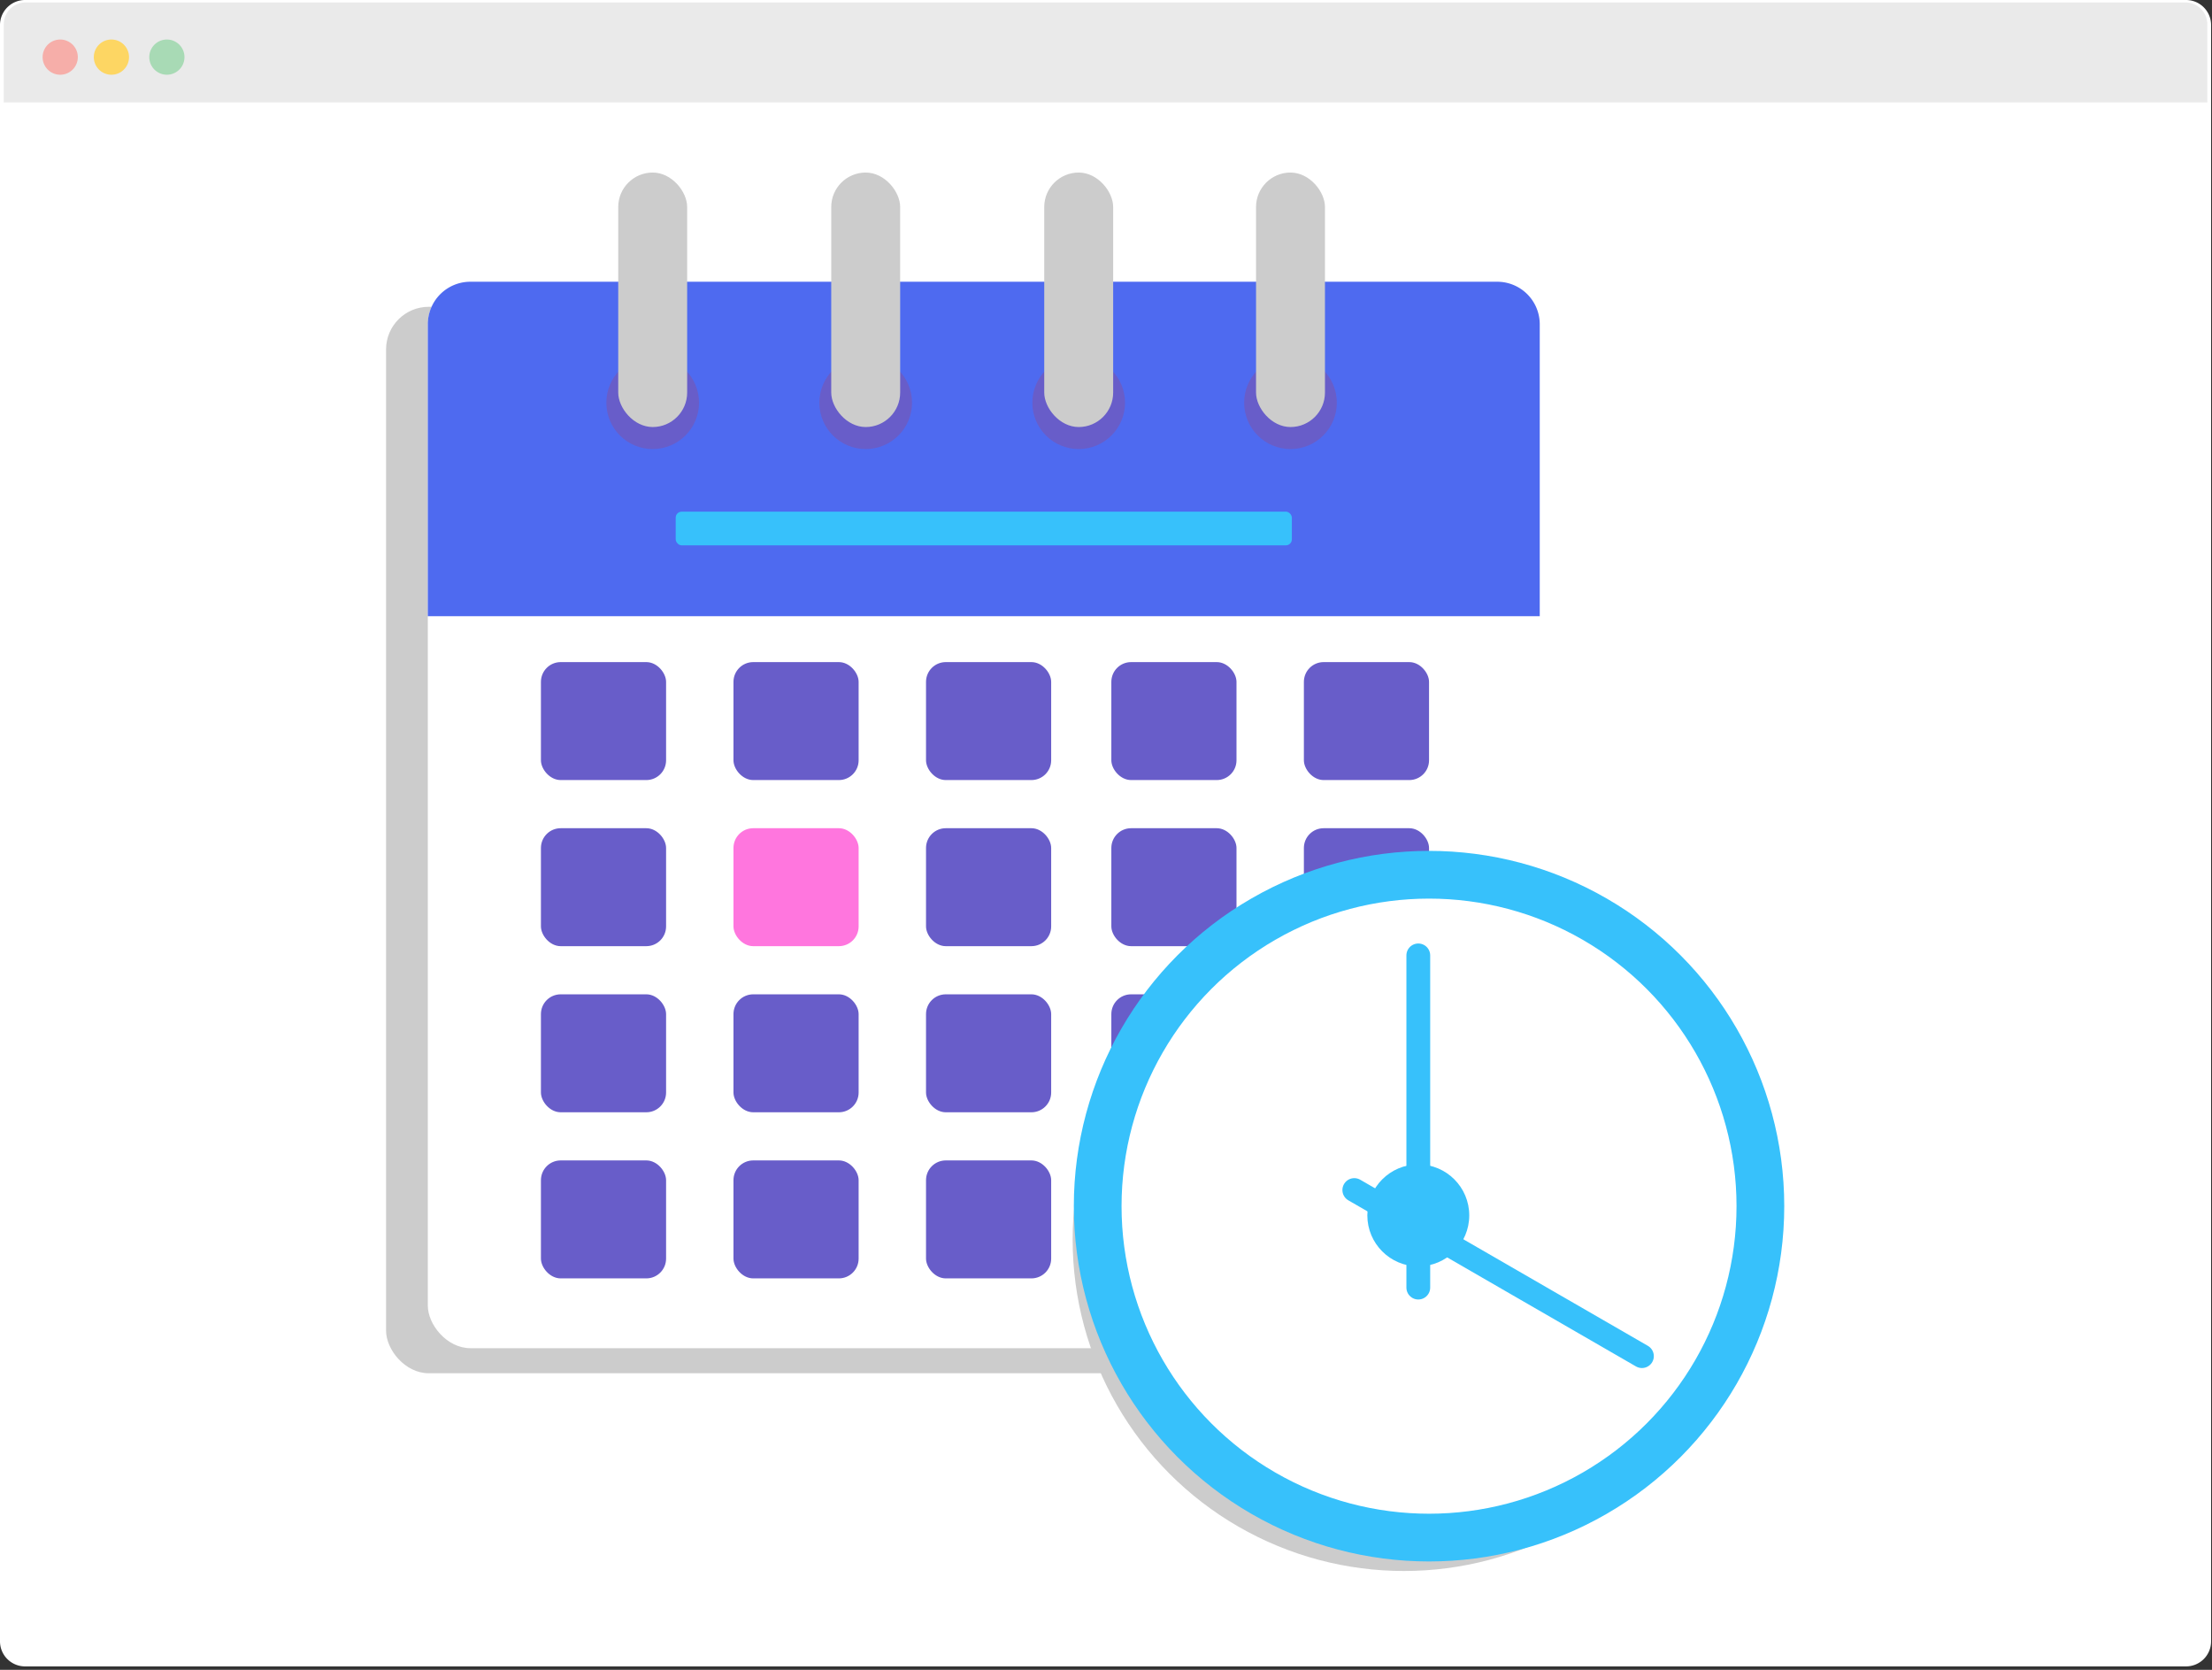 <svg xmlns="http://www.w3.org/2000/svg" width="530" height="400" fill="none"><rect width="100%" height="100%" fill="#333333" stroke="none"/><path fill="#fff" d="M6 0h517.782a6 6 0 0 1 6 6v387.179a6 6 0 0 1-6 6H6a6 6 0 0 1-6-6V6a6 6 0 0 1 6-6Z"/><path d="M6.139.59a5.24 5.24 0 0 0-5.24 5.238v18.71h527.984V5.827A5.238 5.238 0 0 0 523.645.59H6.139z" style="stroke:none;fill:#eaeaea;fill-opacity:1"/><path fill="#A8DAB5" d="M39.985 17.901a4.216 4.216 0 1 0 0-8.432 4.216 4.216 0 0 0 0 8.432Z"/><path fill="#F6AEA9" d="M14.429 17.902a4.217 4.217 0 1 0 0-8.434 4.217 4.217 0 0 0 0 8.434Z"/><path fill="#FDD663" d="M26.696 17.902a4.217 4.217 0 1 0 0-8.434 4.217 4.217 0 0 0 0 8.434Z"/><g transform="matrix(.814 0 0 .814 -60.17 -64.364)"><rect width="327.301" height="313.84" x="187.557" y="169.357" ry="12.548" style="fill:#ccc;fill-opacity:1;stroke:none;stroke-width:6.9;stroke-linecap:round;stroke-linejoin:round"/><rect width="327.301" height="313.84" x="199.846" y="161.983" ry="12.548" style="fill:#fff;stroke:none;stroke-width:6.9;stroke-linecap:round;stroke-linejoin:round"/><path d="M212.395 161.983a12.522 12.522 0 0 0-12.549 12.549v85.88h327.3v-85.88a12.522 12.522 0 0 0-12.548-12.549z" style="fill:#4e6af0;fill-opacity:1;stroke:none;stroke-width:6.9;stroke-linecap:round;stroke-linejoin:round"/><rect width="36.839" height="34.714" x="233.143" y="273.917" ry="5.818" style="fill:#685dc9;fill-opacity:1;stroke:none;stroke-width:6.9;stroke-linecap:round;stroke-linejoin:round"/><rect width="36.839" height="34.714" x="233.143" y="322.8" ry="5.818" style="fill:#685dc9;fill-opacity:1;stroke:none;stroke-width:6.9;stroke-linecap:round;stroke-linejoin:round"/><rect width="36.839" height="34.714" x="233.143" y="371.683" ry="5.818" style="fill:#685dc9;fill-opacity:1;stroke:none;stroke-width:6.9;stroke-linecap:round;stroke-linejoin:round"/><rect width="36.839" height="34.714" x="233.143" y="420.565" ry="5.818" style="fill:#685dc9;fill-opacity:1;stroke:none;stroke-width:6.9;stroke-linecap:round;stroke-linejoin:round"/><rect width="36.839" height="34.714" x="289.818" y="273.917" ry="5.818" style="fill:#685dc9;fill-opacity:1;stroke:none;stroke-width:6.9;stroke-linecap:round;stroke-linejoin:round"/><rect width="36.839" height="34.714" x="289.818" y="322.8" ry="5.818" style="fill:#ff76de;fill-opacity:1;stroke:none;stroke-width:6.9;stroke-linecap:round;stroke-linejoin:round"/><rect width="36.839" height="34.714" x="289.818" y="371.683" ry="5.818" style="fill:#685dc9;fill-opacity:1;stroke:none;stroke-width:6.9;stroke-linecap:round;stroke-linejoin:round"/><rect width="36.839" height="34.714" x="289.818" y="420.565" ry="5.818" style="fill:#685dc9;fill-opacity:1;stroke:none;stroke-width:6.9;stroke-linecap:round;stroke-linejoin:round"/><rect width="36.839" height="34.714" x="346.494" y="273.917" ry="5.818" style="fill:#685dc9;fill-opacity:1;stroke:none;stroke-width:6.9;stroke-linecap:round;stroke-linejoin:round"/><rect width="36.839" height="34.714" x="346.494" y="322.8" ry="5.818" style="fill:#685dc9;fill-opacity:1;stroke:none;stroke-width:6.9;stroke-linecap:round;stroke-linejoin:round"/><rect width="36.839" height="34.714" x="346.494" y="371.683" ry="5.818" style="fill:#685dc9;fill-opacity:1;stroke:none;stroke-width:6.9;stroke-linecap:round;stroke-linejoin:round"/><rect width="36.839" height="34.714" x="346.494" y="420.565" ry="5.818" style="fill:#685dc9;fill-opacity:1;stroke:none;stroke-width:6.9;stroke-linecap:round;stroke-linejoin:round"/><rect width="36.839" height="34.714" x="401.044" y="273.917" ry="5.818" style="fill:#685dc9;fill-opacity:1;stroke:none;stroke-width:6.9;stroke-linecap:round;stroke-linejoin:round"/><rect width="36.839" height="34.714" x="401.044" y="322.8" ry="5.818" style="fill:#685dc9;fill-opacity:1;stroke:none;stroke-width:6.9;stroke-linecap:round;stroke-linejoin:round"/><rect width="36.839" height="34.714" x="401.044" y="371.683" ry="5.818" style="fill:#685dc9;fill-opacity:1;stroke:none;stroke-width:6.9;stroke-linecap:round;stroke-linejoin:round"/><rect width="36.839" height="34.714" x="401.044" y="420.565" ry="5.818" style="fill:#685dc9;fill-opacity:1;stroke:none;stroke-width:6.9;stroke-linecap:round;stroke-linejoin:round"/><rect width="36.839" height="34.714" x="457.719" y="273.917" ry="5.818" style="fill:#685dc9;fill-opacity:1;stroke:none;stroke-width:6.9;stroke-linecap:round;stroke-linejoin:round"/><rect width="36.839" height="34.714" x="457.719" y="322.8" ry="5.818" style="fill:#685dc9;fill-opacity:1;stroke:none;stroke-width:6.9;stroke-linecap:round;stroke-linejoin:round"/><rect width="36.839" height="34.714" x="457.719" y="371.683" ry="5.818" style="fill:#685dc9;fill-opacity:1;stroke:none;stroke-width:6.9;stroke-linecap:round;stroke-linejoin:round"/><rect width="36.839" height="34.714" x="457.719" y="420.565" ry="5.818" style="fill:#685dc9;fill-opacity:1;stroke:none;stroke-width:6.9;stroke-linecap:round;stroke-linejoin:round"/><circle cx="487.185" cy="443.857" r="97.533" style="fill:#ccc;fill-opacity:1;stroke:none;stroke-width:14.048;stroke-linecap:round;stroke-linejoin:round;stroke-miterlimit:4;stroke-dasharray:none;stroke-opacity:1"/><circle cx="494.558" cy="434.026" r="97.533" style="fill:#fff;fill-opacity:1;stroke:#37c1fb;stroke-width:14.048;stroke-linecap:round;stroke-linejoin:round;stroke-miterlimit:4;stroke-dasharray:none;stroke-opacity:1"/><circle cx="266.041" cy="197.583" r="13.638" style="fill:#685dc9;fill-opacity:1;stroke:none;stroke-width:15;stroke-linecap:round;stroke-linejoin:round;stroke-miterlimit:4;stroke-dasharray:none;stroke-opacity:1"/><rect width="20.288" height="74.891" x="255.897" y="129.849" ry="10.144" style="fill:#ccc;fill-opacity:1;stroke:none;stroke-width:15;stroke-linecap:round;stroke-linejoin:round;stroke-miterlimit:4;stroke-dasharray:none;stroke-opacity:1"/><circle cx="328.738" cy="197.583" r="13.638" style="fill:#685dc9;fill-opacity:1;stroke:none;stroke-width:15;stroke-linecap:round;stroke-linejoin:round;stroke-miterlimit:4;stroke-dasharray:none;stroke-opacity:1"/><rect width="20.288" height="74.891" x="318.594" y="129.849" ry="10.144" style="fill:#ccc;fill-opacity:1;stroke:none;stroke-width:15;stroke-linecap:round;stroke-linejoin:round;stroke-miterlimit:4;stroke-dasharray:none;stroke-opacity:1"/><circle cx="391.436" cy="197.583" r="13.638" style="fill:#685dc9;fill-opacity:1;stroke:none;stroke-width:15;stroke-linecap:round;stroke-linejoin:round;stroke-miterlimit:4;stroke-dasharray:none;stroke-opacity:1"/><rect width="20.288" height="74.891" x="381.292" y="129.849" ry="10.144" style="fill:#ccc;fill-opacity:1;stroke:none;stroke-width:15;stroke-linecap:round;stroke-linejoin:round;stroke-miterlimit:4;stroke-dasharray:none;stroke-opacity:1"/><circle cx="453.779" cy="197.583" r="13.638" style="fill:#685dc9;fill-opacity:1;stroke:none;stroke-width:15;stroke-linecap:round;stroke-linejoin:round;stroke-miterlimit:4;stroke-dasharray:none;stroke-opacity:1"/><rect width="20.288" height="74.891" x="443.635" y="129.849" ry="10.144" style="fill:#ccc;fill-opacity:1;stroke:none;stroke-width:15;stroke-linecap:round;stroke-linejoin:round;stroke-miterlimit:4;stroke-dasharray:none;stroke-opacity:1"/><rect width="181.362" height="9.918" x="272.816" y="229.64" ry="1.771" style="fill:#37c1fb;fill-opacity:1;stroke:none;stroke-width:15;stroke-linecap:round;stroke-linejoin:round;stroke-miterlimit:4;stroke-dasharray:none;stroke-opacity:1"/><g transform="translate(708.181 146.986)"><circle cx="-216.784" cy="289.753" r="15" style="fill:#37c1fb;fill-opacity:1;stroke:none;stroke-width:12.584;stroke-linecap:round;stroke-linejoin:round;stroke-miterlimit:4;stroke-dasharray:none;stroke-opacity:1"/><path d="M-216.784 213.241v97.766M-150.956 331.176l-84.667-48.883" style="fill:none;stroke:#37c1fb;stroke-width:7;stroke-linecap:round;stroke-linejoin:miter;stroke-miterlimit:4;stroke-dasharray:none;stroke-opacity:1"/></g></g></svg>